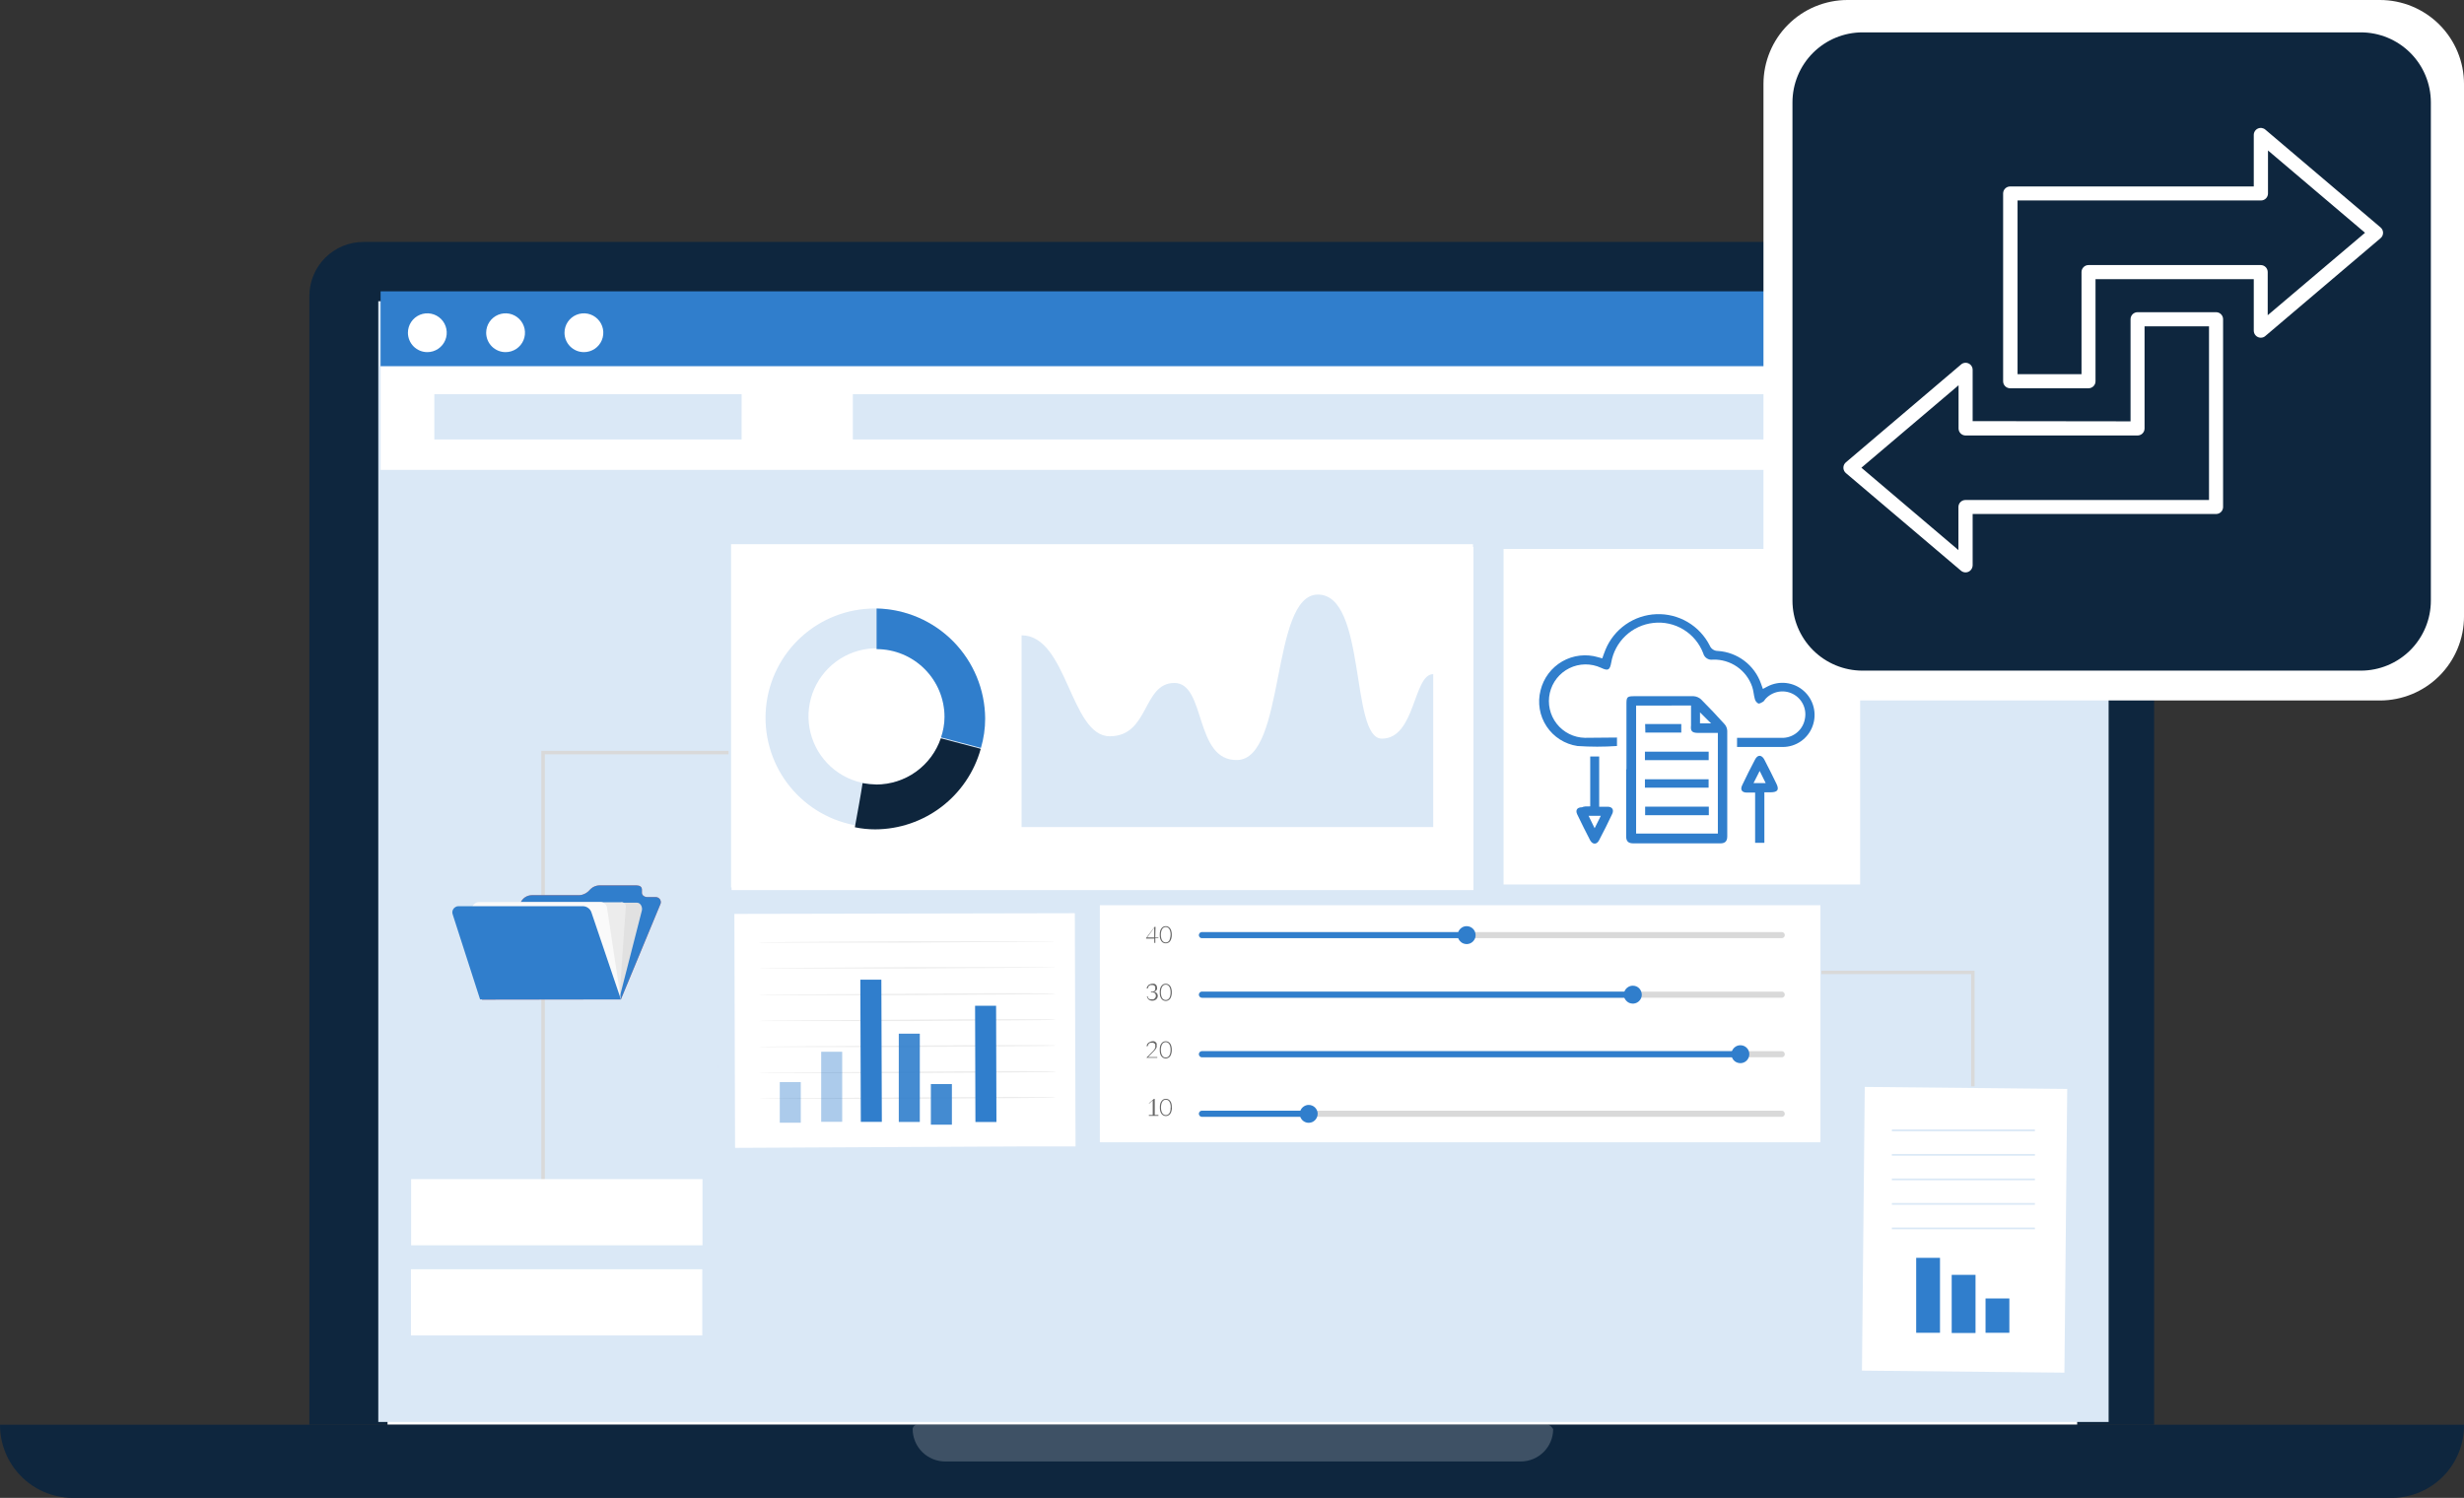 <svg width="352" height="214" viewBox="0 0 352 214" fill="none" xmlns="http://www.w3.org/2000/svg">
<rect x="0" y="0" width="352" height="214" fill="#333333" stroke="none"/>
<g clip-path="url(#clip0_356_6)">
<path d="M300.11 34.566H51.919C49.874 34.566 47.912 35.377 46.463 36.822C45.015 38.266 44.199 40.226 44.193 42.272V203.552H307.735V42.292C307.741 40.258 306.942 38.305 305.514 36.858C304.085 35.411 302.143 34.587 300.11 34.566V34.566Z" fill="#0E263E"/>
<path d="M296.738 43.723H55.363V203.552H296.738V43.723Z" fill="white"/>
<path d="M352 203.552H4.50145e-05C-0.008 206.301 1.071 208.942 3.002 210.899C4.933 212.857 7.559 213.971 10.308 214H341.792C344.531 213.966 347.143 212.846 349.057 210.888C350.971 208.929 352.029 206.291 352 203.552Z" fill="#0E263E"/>
<path opacity="0.2" d="M221.1 203.552H131.031C130.948 203.551 130.865 203.566 130.788 203.597C130.711 203.628 130.64 203.674 130.581 203.732C130.46 203.848 130.388 204.006 130.381 204.173C130.386 205.397 130.875 206.57 131.741 207.436C132.607 208.302 133.78 208.791 135.004 208.796H217.268C218.491 208.791 219.663 208.302 220.527 207.436C221.392 206.569 221.878 205.396 221.881 204.173V204.173C221.661 203.833 221.381 203.552 221.1 203.552Z" fill="white"/>
<path d="M301.231 43.032H54.041V203.152H301.231V43.032Z" fill="#DAE8F6"/>
<path d="M301.23 41.621H54.371V52.339H301.23V41.621Z" fill="#307ECC"/>
<path d="M83.415 50.308C83.963 50.308 84.499 50.145 84.955 49.84C85.411 49.536 85.766 49.103 85.976 48.596C86.186 48.09 86.24 47.532 86.134 46.995C86.027 46.457 85.763 45.963 85.375 45.575C84.987 45.188 84.493 44.924 83.956 44.817C83.418 44.71 82.86 44.765 82.354 44.974C81.847 45.184 81.414 45.54 81.11 45.995C80.805 46.451 80.643 46.987 80.643 47.535C80.643 48.271 80.935 48.976 81.454 49.496C81.974 50.016 82.68 50.308 83.415 50.308V50.308Z" fill="white"/>
<path d="M72.225 50.308C72.773 50.308 73.309 50.145 73.765 49.84C74.221 49.536 74.576 49.103 74.786 48.596C74.996 48.09 75.051 47.532 74.944 46.995C74.837 46.457 74.573 45.963 74.185 45.575C73.798 45.188 73.304 44.924 72.766 44.817C72.228 44.71 71.671 44.765 71.164 44.974C70.658 45.184 70.225 45.54 69.92 45.995C69.616 46.451 69.453 46.987 69.453 47.535C69.453 48.271 69.745 48.976 70.265 49.496C70.785 50.016 71.49 50.308 72.225 50.308Z" fill="white"/>
<path d="M61.047 50.308C61.596 50.308 62.132 50.145 62.588 49.84C63.044 49.536 63.399 49.103 63.609 48.596C63.818 48.09 63.873 47.532 63.766 46.995C63.659 46.457 63.395 45.963 63.008 45.575C62.62 45.188 62.126 44.924 61.588 44.817C61.051 44.71 60.493 44.765 59.987 44.974C59.48 45.184 59.047 45.54 58.743 45.995C58.438 46.451 58.275 46.987 58.275 47.535C58.275 48.271 58.568 48.976 59.087 49.496C59.607 50.016 60.312 50.308 61.047 50.308Z" fill="white"/>
<path d="M54.371 52.339H301.23V67.13H54.371V52.339Z" fill="white"/>
<path d="M295.597 62.787H121.834V56.312H295.597V62.787Z" fill="#DAE8F6"/>
<path d="M105.941 62.787H62.047V56.312H105.951L105.941 62.787Z" fill="#DAE8F6"/>
<path d="M104.079 118.979H62.047V126.555H104.079V118.979Z" fill="#DAE8F6"/>
<path d="M99.466 134.971H62.047V142.547H99.476L99.466 134.971Z" fill="#DAE8F6"/>
<path d="M102.608 150.953H62.047V158.529H102.618L102.608 150.953Z" fill="#DAE8F6"/>
<path d="M105.941 166.945H62.047V174.52H105.951L105.941 166.945Z" fill="#DAE8F6"/>
<path d="M104.08 107.521H77.58V169.357" stroke="#D9D9D9" stroke-width="0.5" stroke-miterlimit="10"/>
<path d="M153.547 130.468L104.91 130.568L105.01 163.993L145.341 163.792H153.648L153.547 130.468Z" fill="white"/>
<path d="M150.847 156.787C150.847 156.887 141.339 156.887 129.63 156.987H108.414C108.414 156.887 117.921 156.887 129.63 156.787C141.339 156.687 150.847 156.687 150.847 156.787Z" fill="#ECECEC"/>
<path d="M150.847 153.114C150.847 153.214 141.339 153.214 129.63 153.314H108.414C108.414 153.214 117.921 153.214 129.63 153.114C141.339 153.014 150.847 152.984 150.847 153.114Z" fill="#ECECEC"/>
<path d="M150.847 149.382C150.847 149.482 141.339 149.482 129.63 149.582H108.414C108.414 149.482 117.921 149.482 129.63 149.382C141.339 149.282 150.847 149.282 150.847 149.382Z" fill="#ECECEC"/>
<path d="M150.847 145.679C150.847 145.779 141.339 145.779 129.63 145.879H108.414C108.414 145.779 117.921 145.779 129.63 145.679C141.339 145.579 150.847 145.579 150.847 145.679Z" fill="#ECECEC"/>
<path d="M150.847 141.976C150.847 142.076 141.339 142.076 129.63 142.176H108.414C108.414 142.076 117.921 142.076 129.63 141.976C141.339 141.876 150.847 141.876 150.847 141.976Z" fill="#ECECEC"/>
<path d="M150.847 138.173C150.847 138.273 141.339 138.273 129.63 138.373H108.414C108.414 138.273 117.921 138.273 129.63 138.173H150.847Z" fill="#ECECEC"/>
<path d="M150.745 134.47C150.745 134.57 141.238 134.57 129.529 134.67H108.312C108.312 134.57 117.82 134.57 129.529 134.47H150.745Z" fill="#ECECEC"/>
<g opacity="0.4">
<path d="M114.397 154.596H111.395V160.4H114.397V154.596Z" fill="#307ECC"/>
</g>
<g opacity="0.9">
<path d="M135.985 154.876H132.982V160.68H135.985V154.876Z" fill="#307ECC"/>
</g>
<g opacity="0.4">
<path d="M120.313 150.262H117.311V160.27H120.313V150.262Z" fill="#307ECC"/>
</g>
<g opacity="0.9">
<path d="M131.401 147.68H128.398V160.29H131.401V147.68Z" fill="#307ECC"/>
</g>
<path d="M125.907 139.965H122.904L122.974 160.28H125.977L125.907 139.965Z" fill="#307ECC"/>
<path d="M142.299 143.688H139.297L139.347 160.3H142.349L142.299 143.688Z" fill="#307ECC"/>
<path d="M104.51 78.128V127.165H210.491V78.128H104.51Z" fill="white"/>
<path d="M111.914 112.084V113.585H111.714V112.184H111.314V112.084H111.914Z" fill="#1A2E35"/>
<path d="M112.316 112.754C112.316 112.254 112.616 111.954 112.916 111.954C113.216 111.954 113.516 112.254 113.516 112.754C113.516 113.255 113.216 113.555 112.916 113.555C112.616 113.555 112.316 113.255 112.316 112.754ZM113.416 112.754C113.416 112.354 113.216 112.154 112.916 112.154C112.616 112.154 112.416 112.354 112.416 112.754C112.416 113.155 112.616 113.355 112.916 113.355C113.216 113.355 113.416 113.155 113.416 112.754Z" fill="#1A2E35"/>
<path d="M112.616 103.848V103.948H111.516V103.848L112.116 103.247C112.316 103.047 112.316 102.947 112.316 102.847C112.316 102.747 112.216 102.547 111.916 102.547C111.843 102.532 111.769 102.532 111.696 102.547C111.627 102.585 111.566 102.636 111.516 102.697L111.416 102.597C111.551 102.468 111.73 102.396 111.916 102.397C112.035 102.385 112.154 102.421 112.247 102.495C112.34 102.57 112.401 102.678 112.416 102.797C112.419 102.899 112.391 103.001 112.336 103.087C112.283 103.176 112.207 103.249 112.116 103.297L111.616 103.798L112.616 103.848Z" fill="#1A2E35"/>
<path d="M112.816 103.147C112.816 102.647 113.116 102.346 113.416 102.346C113.716 102.346 114.016 102.647 114.016 103.147C114.016 103.647 113.716 103.948 113.416 103.948C113.116 103.948 112.816 103.647 112.816 103.147ZM113.816 103.147C113.816 102.747 113.616 102.547 113.316 102.547C113.016 102.547 112.816 102.747 112.816 103.147C112.816 103.547 113.016 103.747 113.316 103.747C113.616 103.747 113.816 103.547 113.816 103.147Z" fill="#1A2E35"/>
<path d="M112.514 93.84C112.514 94.14 112.314 94.341 111.914 94.341C111.702 94.32 111.497 94.251 111.314 94.14L111.414 94.04C111.549 94.169 111.728 94.241 111.914 94.24C112.214 94.24 112.314 94.14 112.314 93.94C112.314 93.74 112.214 93.64 111.914 93.64H111.814V93.54L112.214 93.04H111.414V92.939H112.414V93.07L112.014 93.67C112.414 93.44 112.514 93.64 112.514 93.84Z" fill="#1A2E35"/>
<path d="M112.816 93.54C112.816 93.04 113.116 92.739 113.416 92.739C113.716 92.739 114.016 93.04 114.016 93.54C114.016 94.04 113.716 94.341 113.416 94.341C113.116 94.341 112.816 94.07 112.816 93.54ZM113.816 93.54C113.816 93.14 113.616 92.939 113.316 92.939C113.016 92.939 112.816 93.14 112.816 93.54C112.816 93.94 113.016 94.14 113.316 94.14C113.616 94.14 113.816 93.94 113.816 93.54Z" fill="#1A2E35"/>
<path d="M118.82 117.858C118.82 117.358 119.12 117.058 119.42 117.058C119.72 117.058 120.02 117.358 120.02 117.858C120.02 118.359 119.72 118.659 119.42 118.659C119.12 118.659 118.82 118.359 118.82 117.858ZM119.82 117.858C119.82 117.458 119.62 117.258 119.32 117.258C119.02 117.258 118.82 117.458 118.82 117.858C118.82 118.259 119.02 118.459 119.32 118.459C119.62 118.459 119.82 118.259 119.82 117.858Z" fill="#1A2E35"/>
<path d="M130.229 117.088V118.589H130.029V117.288H129.629V117.188H130.229V117.088Z" fill="#1A2E35"/>
<path d="M142.339 118.459V118.559H141.239V118.459L141.839 117.858C142.039 117.658 142.039 117.558 142.039 117.458C142.039 117.358 141.939 117.158 141.639 117.158C141.563 117.159 141.488 117.176 141.419 117.208C141.35 117.246 141.289 117.297 141.239 117.358L141.139 117.258C141.274 117.13 141.453 117.059 141.639 117.057C141.758 117.046 141.876 117.082 141.97 117.156C142.063 117.231 142.124 117.339 142.139 117.458C142.142 117.56 142.114 117.662 142.059 117.748C142.006 117.837 141.93 117.91 141.839 117.958L141.339 118.459H142.339Z" fill="#1A2E35"/>
<path d="M153.747 118.158C153.747 118.458 153.547 118.659 153.147 118.659C152.934 118.638 152.729 118.569 152.547 118.458L152.647 118.358C152.784 118.483 152.962 118.554 153.147 118.559C153.447 118.559 153.547 118.458 153.547 118.258C153.547 118.058 153.447 117.958 153.147 117.958H153.047V117.858L153.447 117.358H152.647V117.258H153.647V117.358L153.247 117.958C153.547 117.758 153.747 117.958 153.747 118.158Z" fill="#1A2E35"/>
<path d="M165.456 118.259H165.126V118.659H164.926V118.259H164.025V118.158L164.826 117.158H165.026L164.226 118.158H164.926V117.758H165.126V118.158H165.426L165.456 118.259Z" fill="#1A2E35"/>
<path d="M176.665 118.158C176.665 118.459 176.465 118.659 176.065 118.659C175.852 118.638 175.647 118.57 175.465 118.459L175.565 118.359C175.699 118.488 175.879 118.559 176.065 118.559C176.365 118.559 176.465 118.459 176.465 118.259C176.465 118.058 176.365 117.958 175.965 117.958H175.665L175.765 117.158H176.565V117.258H175.865L175.765 117.758H175.965C176.465 117.758 176.665 117.958 176.665 118.158Z" fill="#1A2E35"/>
<path d="M188.143 118.158C188.158 118.224 188.158 118.293 188.143 118.358C188.09 118.479 187.994 118.575 187.873 118.629C187.807 118.638 187.74 118.638 187.673 118.629C187.273 118.629 187.073 118.328 187.073 117.828C187.054 117.729 187.054 117.627 187.073 117.528C187.102 117.433 187.149 117.344 187.213 117.268C187.285 117.197 187.365 117.136 187.453 117.088C187.545 117.048 187.644 117.027 187.743 117.028C187.884 117.011 188.027 117.046 188.143 117.128L188.043 117.228C188.005 117.188 187.957 117.16 187.903 117.148C187.851 117.133 187.796 117.133 187.743 117.148C187.443 117.148 187.243 117.348 187.243 117.748V117.848C187.292 117.757 187.364 117.681 187.453 117.628C187.54 117.573 187.641 117.545 187.743 117.548C187.973 117.758 188.143 117.858 188.143 118.158ZM188.043 118.158C188.043 117.958 187.943 117.858 187.643 117.858C187.343 117.858 187.243 117.958 187.243 118.158C187.243 118.358 187.343 118.459 187.643 118.459C187.943 118.459 188.073 118.358 188.073 118.158H188.043Z" fill="#1A2E35"/>
<path d="M199.583 117.088V117.188L198.983 118.589H198.783L199.383 117.188H198.583V117.488H198.383V117.088H199.583Z" fill="#1A2E35"/>
<path d="M119.622 112.754C119.621 112.853 119.594 112.95 119.542 113.034C119.482 113.113 119.403 113.174 119.312 113.214C119.217 113.244 119.116 113.244 119.022 113.214C118.927 113.191 118.841 113.142 118.772 113.074C118.703 113.005 118.655 112.918 118.632 112.824C118.602 112.73 118.602 112.628 118.632 112.534C118.671 112.443 118.733 112.364 118.812 112.304C118.896 112.252 118.993 112.224 119.092 112.224C119.158 112.209 119.226 112.209 119.292 112.224C119.385 112.26 119.465 112.325 119.519 112.41C119.573 112.494 119.599 112.594 119.592 112.694L119.622 112.754Z" fill="#307ECC"/>
<path d="M131.1 112.754C131.1 112.853 131.072 112.95 131.02 113.034C130.96 113.113 130.881 113.175 130.79 113.214C130.7 113.253 130.6 113.264 130.503 113.244C130.406 113.224 130.318 113.175 130.25 113.104C130.181 113.035 130.133 112.949 130.11 112.854C130.08 112.76 130.08 112.658 130.11 112.564C130.15 112.473 130.212 112.394 130.29 112.334C130.375 112.282 130.471 112.254 130.57 112.254C130.636 112.239 130.704 112.239 130.77 112.254C130.891 112.307 130.987 112.404 131.04 112.524C131.05 112.59 131.05 112.658 131.04 112.724L131.1 112.754Z" fill="#307ECC"/>
<path d="M142.639 112.754C142.639 112.853 142.611 112.95 142.559 113.034C142.499 113.113 142.42 113.174 142.329 113.214C142.235 113.244 142.134 113.244 142.039 113.214C141.945 113.191 141.858 113.142 141.79 113.074C141.721 113.005 141.672 112.918 141.649 112.824C141.619 112.73 141.619 112.628 141.649 112.534C141.689 112.443 141.751 112.364 141.829 112.304C141.914 112.253 142.011 112.226 142.109 112.224C142.175 112.209 142.244 112.209 142.309 112.224C142.43 112.277 142.526 112.373 142.579 112.494C142.594 112.56 142.594 112.628 142.579 112.694L142.639 112.754Z" fill="#307ECC"/>
<path d="M154.118 112.754C154.117 112.853 154.09 112.95 154.038 113.034C153.978 113.113 153.899 113.175 153.808 113.214C153.717 113.253 153.617 113.264 153.521 113.244C153.424 113.224 153.336 113.175 153.268 113.104C153.199 113.035 153.15 112.949 153.128 112.854C153.098 112.76 153.098 112.658 153.128 112.564C153.167 112.473 153.229 112.394 153.308 112.334C153.392 112.282 153.489 112.254 153.588 112.254C153.654 112.239 153.722 112.239 153.788 112.254C153.908 112.307 154.005 112.404 154.058 112.524C154.068 112.59 154.068 112.658 154.058 112.724L154.118 112.754Z" fill="#307ECC"/>
<path d="M165.657 112.754C165.656 112.853 165.629 112.95 165.577 113.034C165.517 113.113 165.438 113.174 165.347 113.214C165.253 113.244 165.151 113.244 165.057 113.214C164.962 113.191 164.876 113.142 164.807 113.074C164.738 113.005 164.69 112.918 164.667 112.824C164.637 112.73 164.637 112.628 164.667 112.534C164.706 112.443 164.768 112.364 164.847 112.304C164.932 112.253 165.028 112.226 165.127 112.224C165.193 112.209 165.261 112.209 165.327 112.224C165.447 112.277 165.544 112.373 165.597 112.494C165.612 112.56 165.612 112.628 165.597 112.694L165.657 112.754Z" fill="#307ECC"/>
<path d="M188.675 112.754C188.674 112.853 188.646 112.95 188.595 113.034C188.534 113.113 188.455 113.174 188.365 113.214C188.27 113.244 188.169 113.244 188.075 113.214C187.98 113.191 187.894 113.142 187.825 113.074C187.756 113.005 187.707 112.918 187.685 112.824C187.655 112.73 187.655 112.628 187.685 112.534C187.724 112.443 187.786 112.364 187.865 112.304C187.949 112.253 188.046 112.226 188.145 112.224C188.21 112.209 188.279 112.209 188.345 112.224C188.465 112.277 188.561 112.373 188.615 112.494C188.629 112.56 188.629 112.628 188.615 112.694L188.675 112.754Z" fill="#307ECC"/>
<path d="M177.135 112.754C177.135 112.853 177.107 112.95 177.055 113.034C176.995 113.113 176.916 113.175 176.825 113.214C176.735 113.253 176.635 113.264 176.538 113.244C176.441 113.224 176.353 113.175 176.285 113.104C176.216 113.035 176.168 112.949 176.145 112.854C176.116 112.76 176.116 112.658 176.145 112.564C176.185 112.473 176.247 112.394 176.325 112.334C176.41 112.282 176.507 112.254 176.605 112.254C176.671 112.239 176.74 112.239 176.805 112.254C176.926 112.307 177.022 112.404 177.075 112.524C177.085 112.59 177.085 112.658 177.075 112.724L177.135 112.754Z" fill="#307ECC"/>
<path d="M200.153 112.754C200.153 112.853 200.125 112.95 200.073 113.034C200.013 113.113 199.934 113.175 199.843 113.214C199.753 113.253 199.652 113.264 199.556 113.244C199.459 113.224 199.371 113.175 199.303 113.104C199.234 113.035 199.185 112.949 199.163 112.854C199.133 112.76 199.133 112.658 199.163 112.564C199.202 112.473 199.264 112.394 199.343 112.334C199.427 112.282 199.524 112.254 199.623 112.254C199.689 112.239 199.757 112.239 199.823 112.254C199.943 112.307 200.04 112.404 200.093 112.524C200.103 112.59 200.103 112.658 200.093 112.724L200.153 112.754Z" fill="#307ECC"/>
<path d="M124.926 112.854C124.94 112.91 124.94 112.969 124.926 113.024C124.891 113.074 124.842 113.112 124.786 113.134C124.731 113.154 124.671 113.154 124.616 113.134C124.559 113.123 124.507 113.096 124.466 113.055C124.425 113.014 124.397 112.961 124.386 112.904C124.366 112.846 124.366 112.783 124.386 112.724C124.411 112.673 124.449 112.628 124.496 112.594C124.552 112.58 124.61 112.58 124.666 112.594C124.745 112.597 124.82 112.629 124.875 112.685C124.931 112.741 124.963 112.816 124.966 112.894L124.926 112.854Z" fill="#E1E1E1"/>
<path d="M136.435 112.854C136.434 112.914 136.416 112.973 136.385 113.024C136.351 113.071 136.307 113.109 136.255 113.134C136.197 113.154 136.133 113.154 136.075 113.134C136.018 113.123 135.966 113.096 135.925 113.055C135.884 113.014 135.856 112.961 135.845 112.904C135.83 112.845 135.83 112.783 135.845 112.724C135.871 112.673 135.908 112.628 135.955 112.594C136.011 112.58 136.069 112.58 136.125 112.594C136.165 112.585 136.206 112.585 136.245 112.594L136.345 112.664C136.374 112.693 136.398 112.727 136.415 112.764C136.427 112.793 136.434 112.823 136.435 112.854Z" fill="#E1E1E1"/>
<path d="M147.943 112.854C147.942 112.914 147.924 112.973 147.893 113.024C147.859 113.071 147.815 113.109 147.763 113.134C147.705 113.154 147.641 113.154 147.583 113.134C147.526 113.123 147.474 113.096 147.433 113.055C147.392 113.014 147.364 112.961 147.353 112.904C147.338 112.845 147.338 112.783 147.353 112.724C147.378 112.673 147.416 112.628 147.463 112.594C147.519 112.58 147.577 112.58 147.633 112.594C147.672 112.585 147.713 112.585 147.753 112.594L147.853 112.664C147.882 112.693 147.905 112.727 147.923 112.764C147.933 112.804 147.933 112.845 147.923 112.884L147.943 112.854Z" fill="#E1E1E1"/>
<path d="M159.552 112.854C159.551 112.914 159.534 112.973 159.502 113.024C159.467 113.074 159.419 113.112 159.362 113.134C159.307 113.154 159.247 113.154 159.192 113.134C159.135 113.123 159.083 113.096 159.042 113.055C159.001 113.014 158.973 112.961 158.962 112.904C158.942 112.846 158.942 112.783 158.962 112.724C158.988 112.673 159.025 112.628 159.072 112.594C159.128 112.58 159.186 112.58 159.242 112.594C159.321 112.597 159.396 112.629 159.451 112.685C159.507 112.741 159.54 112.816 159.542 112.894L159.552 112.854Z" fill="#E1E1E1"/>
<path d="M171.06 112.854C171.059 112.914 171.041 112.973 171.01 113.024C170.975 113.074 170.926 113.112 170.87 113.134C170.815 113.154 170.755 113.154 170.7 113.134C170.643 113.123 170.591 113.096 170.55 113.055C170.509 113.014 170.481 112.961 170.47 112.904C170.45 112.846 170.45 112.783 170.47 112.724C170.495 112.673 170.533 112.628 170.58 112.594C170.636 112.58 170.694 112.58 170.75 112.594C170.789 112.585 170.831 112.585 170.87 112.594L170.97 112.664C170.999 112.693 171.022 112.727 171.04 112.764C171.049 112.794 171.056 112.824 171.06 112.854V112.854Z" fill="#E1E1E1"/>
<path d="M182.67 112.854C182.669 112.914 182.652 112.973 182.62 113.024C182.585 113.074 182.537 113.112 182.48 113.134C182.425 113.154 182.365 113.154 182.31 113.134C182.25 113.136 182.19 113.119 182.14 113.084C182.099 113.042 182.068 112.99 182.05 112.934C182.035 112.875 182.035 112.813 182.05 112.754C182.076 112.702 182.113 112.658 182.16 112.624C182.216 112.61 182.274 112.61 182.33 112.624C182.409 112.628 182.483 112.66 182.54 112.714C182.594 112.75 182.639 112.798 182.67 112.854V112.854Z" fill="#E1E1E1"/>
<path d="M194.148 112.854C194.147 112.914 194.129 112.973 194.098 113.024C194.064 113.071 194.02 113.109 193.968 113.134C193.91 113.154 193.846 113.154 193.788 113.134C193.731 113.123 193.679 113.096 193.638 113.055C193.597 113.014 193.569 112.961 193.558 112.904C193.543 112.845 193.543 112.783 193.558 112.724C193.583 112.673 193.621 112.628 193.668 112.594C193.724 112.58 193.782 112.58 193.838 112.594C193.917 112.597 193.992 112.629 194.047 112.685C194.103 112.741 194.135 112.816 194.138 112.894L194.148 112.854Z" fill="#E1E1E1"/>
<path d="M214.795 78.429V126.365H265.734V78.429H214.795Z" fill="white"/>
<path d="M259.929 129.567H157.551V163.192H259.929V129.567Z" fill="#FAFAFA"/>
<path d="M251.193 137.573C251.193 137.673 233.779 137.673 212.363 137.673C190.947 137.673 173.533 137.673 173.533 137.573C173.533 137.473 190.947 137.473 212.363 137.473C233.779 137.473 251.193 137.473 251.193 137.573Z" fill="#ECECEC"/>
<path d="M251.193 141.476C251.193 141.576 233.779 141.576 212.363 141.576C190.947 141.576 173.533 141.576 173.533 141.476C173.533 141.376 190.947 141.376 212.363 141.376C233.779 141.376 251.193 141.476 251.193 141.476Z" fill="#ECECEC"/>
<path d="M251.193 145.479C251.193 145.579 233.779 145.579 212.363 145.579C190.947 145.579 173.533 145.579 173.533 145.479C173.533 145.379 190.947 145.379 212.363 145.379C233.779 145.379 251.193 145.479 251.193 145.479Z" fill="#ECECEC"/>
<path d="M251.193 149.482C251.193 149.582 233.779 149.582 212.363 149.582C190.947 149.582 173.533 149.582 173.533 149.482C173.533 149.382 190.947 149.382 212.363 149.382C233.779 149.382 251.193 149.382 251.193 149.482Z" fill="#ECECEC"/>
<path d="M251.193 153.485C251.193 153.585 233.779 153.585 212.363 153.585C190.947 153.585 173.533 153.585 173.533 153.485C173.533 153.385 190.947 153.385 212.363 153.385C233.779 153.385 251.193 153.385 251.193 153.485Z" fill="#ECECEC"/>
<path d="M168.128 137.773C168.128 137.873 167.628 137.873 167.128 137.873C166.627 137.873 166.127 137.873 166.127 137.773C166.127 137.673 166.627 137.673 167.128 137.673C167.628 137.673 168.128 137.673 168.128 137.773Z" fill="#E1E1E1"/>
<path d="M168.128 141.476C168.128 141.576 167.628 141.576 167.128 141.576C166.627 141.576 166.127 141.576 166.127 141.476C166.127 141.376 166.627 141.376 167.128 141.376C167.464 141.374 167.799 141.407 168.128 141.476V141.476Z" fill="#E1E1E1"/>
<path d="M168.128 145.279C168.128 145.379 167.628 145.379 167.128 145.379C166.627 145.379 166.127 145.379 166.127 145.279C166.127 145.179 166.627 145.179 167.128 145.179C167.464 145.177 167.799 145.21 168.128 145.279V145.279Z" fill="#E1E1E1"/>
<path d="M168.128 149.111C168.128 149.211 167.628 149.211 167.128 149.211C166.627 149.211 166.127 149.211 166.127 149.111C166.127 149.011 166.627 149.011 167.128 149.011C167.628 149.011 168.128 148.981 168.128 149.111Z" fill="#E1E1E1"/>
<path d="M168.128 152.884C168.128 152.984 167.628 152.984 167.128 152.984C166.627 152.984 166.127 152.984 166.127 152.884C166.127 152.784 166.627 152.784 167.128 152.784C167.628 152.784 168.128 152.784 168.128 152.884Z" fill="#E1E1E1"/>
<path d="M177.666 157.688C176.973 157.816 176.266 157.85 175.564 157.788C174.863 157.844 174.156 157.811 173.463 157.688C174.156 157.559 174.863 157.526 175.564 157.588C176.765 157.588 177.666 157.688 177.666 157.688Z" fill="#E1E1E1"/>
<path d="M195.779 157.688C195.087 157.816 194.38 157.85 193.678 157.788C192.976 157.844 192.27 157.811 191.576 157.688C192.269 157.559 192.976 157.526 193.678 157.588C194.879 157.588 195.779 157.688 195.779 157.688Z" fill="#E1E1E1"/>
<path d="M213.895 157.688C213.202 157.816 212.495 157.85 211.793 157.788C211.091 157.844 210.385 157.811 209.691 157.688C210.384 157.559 211.091 157.526 211.793 157.588C212.994 157.588 213.895 157.688 213.895 157.688Z" fill="#E1E1E1"/>
<path d="M232.008 157.688C231.315 157.816 230.608 157.85 229.906 157.788C229.204 157.844 228.498 157.811 227.805 157.688C228.497 157.559 229.204 157.526 229.906 157.588C231.107 157.588 232.008 157.688 232.008 157.688Z" fill="#E1E1E1"/>
<path d="M250.121 157.688C249.428 157.816 248.721 157.85 248.02 157.788C247.318 157.844 246.611 157.811 245.918 157.688C246.611 157.559 247.318 157.526 248.02 157.588C249.19 157.588 250.121 157.688 250.121 157.688Z" fill="#E1E1E1"/>
<path d="M260.06 129.327H157.121V163.192H260.06V129.327Z" fill="white"/>
<path d="M88.699 142.777L94.303 129.267C94.37 129.151 94.404 129.02 94.403 128.886C94.406 128.75 94.368 128.615 94.295 128.5C94.222 128.384 94.117 128.293 93.993 128.236C93.871 128.178 93.737 128.154 93.603 128.166H92.502C92.001 128.166 91.701 127.866 91.701 127.565V127.095C91.701 126.695 91.401 126.495 90.9 126.495H85.596C85.149 126.511 84.722 126.688 84.395 126.995L83.995 127.395C83.659 127.686 83.238 127.861 82.794 127.896H75.989C75.632 127.896 75.283 128.004 74.988 128.206C74.705 128.402 74.486 128.677 74.358 128.996L68.853 142.807L88.699 142.777Z" fill="#FF735D"/>
<path d="M88.699 142.777L94.303 129.267C94.37 129.151 94.404 129.02 94.403 128.886C94.406 128.75 94.368 128.615 94.295 128.5C94.222 128.384 94.117 128.293 93.993 128.236C93.871 128.178 93.737 128.154 93.603 128.166H92.502C92.001 128.166 91.701 127.866 91.701 127.565V127.095C91.701 126.695 91.401 126.495 90.9 126.495H85.596C85.149 126.511 84.722 126.688 84.395 126.995L83.995 127.395C83.659 127.686 83.238 127.861 82.794 127.896H75.989C75.632 127.896 75.283 128.004 74.988 128.206C74.705 128.402 74.486 128.677 74.358 128.996L68.853 142.807L88.699 142.777Z" fill="#307ECC"/>
<path d="M89.6 138.273L91.701 130.067C91.801 129.567 91.501 128.966 91.001 128.966H74.488C74.32 128.971 74.159 129.033 74.031 129.142C73.903 129.251 73.817 129.401 73.788 129.567L70.685 141.876C70.585 142.376 70.785 142.777 71.286 142.777H87.898C88.068 142.773 88.231 142.709 88.359 142.597C88.481 142.485 88.565 142.338 88.599 142.176L89.6 138.273Z" fill="#E1E1E1"/>
<path d="M88.497 142.476L89.398 129.667C89.418 129.561 89.418 129.452 89.398 129.347C89.362 129.245 89.304 129.153 89.228 129.076C89.152 129 89.059 128.942 88.958 128.906C88.853 128.881 88.743 128.881 88.638 128.906H71.484V142.617H88.497V142.476Z" fill="#ECECEC"/>
<path d="M88.698 142.777L86.696 129.567C86.635 129.373 86.517 129.202 86.356 129.077C86.195 128.951 86 128.878 85.796 128.866H68.382C68.231 128.874 68.083 128.919 67.952 128.997C67.815 129.066 67.697 129.169 67.612 129.297C67.524 129.422 67.466 129.566 67.442 129.717C67.407 129.865 67.407 130.019 67.442 130.167L71.144 142.276L88.698 142.777Z" fill="#FAFAFA"/>
<path d="M88.698 142.777L84.495 130.367C84.415 130.11 84.254 129.885 84.035 129.727C83.82 129.566 83.562 129.475 83.294 129.467H65.48C65.34 129.468 65.202 129.506 65.08 129.577C64.955 129.643 64.848 129.739 64.77 129.857C64.691 129.974 64.64 130.108 64.62 130.247C64.609 130.39 64.63 130.534 64.68 130.668L68.583 142.777H88.698Z" fill="#307ECC"/>
<path d="M266.394 155.286L265.994 195.816L294.916 196.107L295.317 155.576L266.394 155.286Z" fill="white"/>
<path d="M277.143 179.704H273.74V190.412H277.143V179.704Z" fill="#307ECC"/>
<path d="M282.217 182.136H278.814V190.442H282.217V182.136Z" fill="#307ECC"/>
<path d="M287.051 185.509H283.648V190.412H287.051V185.509Z" fill="#307ECC"/>
<path d="M339.991 0H263.933C260.748 0 257.693 1.265 255.441 3.517C253.189 5.769 251.924 8.824 251.924 12.009V88.066C251.924 91.251 253.189 94.305 255.441 96.558C257.693 98.81 260.748 100.075 263.933 100.075H339.991C343.176 100.075 346.231 98.81 348.483 96.558C350.735 94.305 352.001 91.251 352.001 88.066V12.009C352.001 8.824 350.735 5.769 348.483 3.517C346.231 1.265 343.176 0 339.991 0V0Z" fill="white"/>
<path d="M337.259 4.624H266.074C263.42 4.624 260.874 5.678 258.998 7.555C257.121 9.431 256.066 11.977 256.066 14.631V85.804C256.066 88.458 257.121 91.004 258.998 92.881C260.874 94.757 263.42 95.812 266.074 95.812H337.259C339.913 95.812 342.458 94.757 344.335 92.881C346.212 91.004 347.266 88.458 347.266 85.804V14.631C347.266 11.977 346.212 9.431 344.335 7.555C342.458 5.678 339.913 4.624 337.259 4.624V4.624Z" fill="#0E263E"/>
<path d="M100.356 168.456H58.734V177.913H100.356V168.456Z" fill="white"/>
<path d="M100.327 181.335H58.705V190.793H100.327V181.335Z" fill="white"/>
<path d="M260.199 138.924H281.836V155.206" stroke="#D9D9D9" stroke-width="0.49" stroke-miterlimit="10"/>
<path d="M270.268 161.491H290.703" stroke="#DAE8F6" stroke-width="0.25" stroke-miterlimit="10"/>
<path d="M270.268 175.501H290.703" stroke="#DAE8F6" stroke-width="0.25" stroke-miterlimit="10"/>
<path d="M270.268 171.999H290.703" stroke="#DAE8F6" stroke-width="0.25" stroke-miterlimit="10"/>
<path d="M270.268 168.496H290.703" stroke="#DAE8F6" stroke-width="0.25" stroke-miterlimit="10"/>
<path d="M270.268 164.993H290.703" stroke="#DAE8F6" stroke-width="0.25" stroke-miterlimit="10"/>
<path d="M119.492 110.082L130.651 100.415L142.61 95.922L153.768 99.665L164.917 89.977L176.136 104.898L188.015 96.652L199.253 104.928" stroke="#307ECC" stroke-width="0.74"/>
<path d="M119.482 111.594C119.776 111.594 120.063 111.507 120.308 111.344C120.553 111.181 120.744 110.949 120.857 110.678C120.971 110.406 121.001 110.108 120.945 109.819C120.889 109.53 120.749 109.264 120.543 109.055C120.336 108.846 120.072 108.702 119.784 108.642C119.497 108.583 119.197 108.609 118.925 108.719C118.652 108.829 118.418 109.017 118.251 109.26C118.085 109.502 117.994 109.788 117.99 110.082C117.988 110.28 118.024 110.476 118.098 110.659C118.172 110.842 118.281 111.009 118.42 111.15C118.559 111.29 118.724 111.402 118.906 111.478C119.088 111.554 119.284 111.594 119.482 111.594V111.594Z" fill="white"/>
<path d="M119.482 111.223C119.704 111.223 119.921 111.157 120.105 111.034C120.289 110.911 120.433 110.736 120.518 110.531C120.603 110.326 120.625 110.101 120.582 109.884C120.538 109.666 120.432 109.466 120.275 109.31C120.118 109.153 119.918 109.046 119.701 109.003C119.483 108.96 119.258 108.982 119.053 109.067C118.848 109.152 118.673 109.295 118.55 109.48C118.427 109.664 118.361 109.881 118.361 110.102C118.361 110.4 118.479 110.685 118.69 110.895C118.9 111.105 119.185 111.223 119.482 111.223Z" stroke="#307ECC" stroke-width="0.74"/>
<path d="M130.661 101.906C130.956 101.906 131.244 101.819 131.489 101.655C131.735 101.491 131.926 101.258 132.039 100.986C132.152 100.713 132.181 100.414 132.124 100.124C132.066 99.835 131.924 99.569 131.715 99.361C131.507 99.152 131.241 99.01 130.952 98.953C130.663 98.895 130.363 98.925 130.09 99.038C129.818 99.15 129.585 99.342 129.421 99.587C129.257 99.832 129.17 100.12 129.17 100.415C129.17 100.811 129.327 101.19 129.607 101.47C129.886 101.749 130.266 101.906 130.661 101.906Z" fill="white"/>
<path d="M130.66 101.536C130.882 101.536 131.098 101.47 131.283 101.347C131.467 101.224 131.611 101.049 131.695 100.844C131.78 100.639 131.802 100.414 131.759 100.196C131.716 99.979 131.609 99.779 131.452 99.623C131.296 99.466 131.096 99.359 130.879 99.316C130.661 99.272 130.436 99.295 130.231 99.379C130.026 99.464 129.851 99.608 129.728 99.792C129.605 99.977 129.539 100.193 129.539 100.415C129.539 100.562 129.568 100.708 129.624 100.844C129.681 100.98 129.763 101.103 129.867 101.208C129.971 101.312 130.095 101.394 130.231 101.451C130.367 101.507 130.513 101.536 130.66 101.536V101.536Z" stroke="#307ECC" stroke-width="0.74"/>
<path d="M142.579 97.433C142.874 97.437 143.165 97.353 143.412 97.191C143.66 97.03 143.854 96.798 143.97 96.526C144.086 96.254 144.119 95.954 144.063 95.663C144.008 95.373 143.868 95.105 143.66 94.895C143.452 94.684 143.187 94.54 142.897 94.481C142.607 94.422 142.306 94.45 142.033 94.562C141.759 94.674 141.525 94.866 141.36 95.111C141.195 95.357 141.107 95.646 141.107 95.942C141.107 96.334 141.262 96.71 141.537 96.989C141.812 97.268 142.187 97.427 142.579 97.433V97.433Z" fill="white"/>
<path d="M142.58 97.073C142.802 97.073 143.018 97.007 143.203 96.884C143.387 96.76 143.531 96.585 143.615 96.381C143.7 96.176 143.722 95.95 143.679 95.733C143.636 95.516 143.529 95.316 143.372 95.159C143.216 95.002 143.016 94.896 142.799 94.852C142.581 94.809 142.356 94.831 142.151 94.916C141.946 95.001 141.771 95.145 141.648 95.329C141.525 95.513 141.459 95.73 141.459 95.952C141.459 96.249 141.577 96.534 141.787 96.744C141.997 96.954 142.283 97.073 142.58 97.073Z" stroke="#307ECC" stroke-width="0.74"/>
<path d="M153.759 101.156C154.054 101.156 154.342 101.068 154.587 100.904C154.832 100.74 155.024 100.508 155.136 100.235C155.249 99.963 155.279 99.663 155.221 99.374C155.164 99.084 155.022 98.819 154.813 98.61C154.605 98.401 154.339 98.26 154.05 98.202C153.76 98.144 153.461 98.174 153.188 98.287C152.916 98.4 152.683 98.591 152.519 98.836C152.355 99.081 152.268 99.37 152.268 99.665C152.268 100.06 152.425 100.439 152.704 100.719C152.984 100.998 153.363 101.156 153.759 101.156Z" fill="white"/>
<path d="M153.758 100.785C153.979 100.785 154.196 100.72 154.38 100.596C154.565 100.473 154.708 100.298 154.793 100.093C154.878 99.889 154.9 99.663 154.857 99.446C154.814 99.228 154.707 99.029 154.55 98.872C154.393 98.715 154.194 98.609 153.976 98.565C153.759 98.522 153.533 98.544 153.329 98.629C153.124 98.714 152.949 98.858 152.826 99.042C152.702 99.226 152.637 99.443 152.637 99.665C152.637 99.962 152.755 100.247 152.965 100.457C153.175 100.667 153.46 100.785 153.758 100.785V100.785Z" stroke="#307ECC" stroke-width="0.74"/>
<path d="M164.936 91.468C165.231 91.468 165.52 91.381 165.765 91.217C166.01 91.053 166.201 90.82 166.314 90.548C166.427 90.275 166.456 89.975 166.399 89.686C166.341 89.397 166.199 89.131 165.991 88.923C165.782 88.714 165.517 88.572 165.227 88.515C164.938 88.457 164.638 88.487 164.366 88.6C164.093 88.712 163.86 88.904 163.697 89.149C163.533 89.394 163.445 89.682 163.445 89.977C163.445 90.373 163.602 90.752 163.882 91.032C164.162 91.311 164.541 91.468 164.936 91.468V91.468Z" fill="white"/>
<path d="M164.937 91.068C165.159 91.068 165.376 91.002 165.56 90.879C165.744 90.756 165.888 90.581 165.973 90.376C166.058 90.171 166.08 89.946 166.037 89.729C165.993 89.511 165.887 89.311 165.73 89.155C165.573 88.998 165.373 88.891 165.156 88.848C164.939 88.805 164.713 88.827 164.508 88.912C164.304 88.997 164.128 89.14 164.005 89.325C163.882 89.509 163.816 89.726 163.816 89.947C163.816 90.094 163.845 90.24 163.902 90.376C163.958 90.512 164.041 90.636 164.145 90.74C164.249 90.844 164.372 90.926 164.508 90.983C164.644 91.039 164.79 91.068 164.937 91.068V91.068Z" stroke="#307ECC" stroke-width="0.74"/>
<path d="M176.135 105.999C176.356 105.999 176.573 105.934 176.757 105.81C176.942 105.687 177.085 105.512 177.17 105.307C177.255 105.103 177.277 104.877 177.234 104.66C177.191 104.442 177.084 104.243 176.927 104.086C176.77 103.929 176.571 103.822 176.353 103.779C176.136 103.736 175.91 103.758 175.706 103.843C175.501 103.928 175.326 104.071 175.203 104.256C175.079 104.44 175.014 104.657 175.014 104.878C175.014 105.176 175.132 105.461 175.342 105.671C175.552 105.881 175.837 105.999 176.135 105.999Z" stroke="#307ECC" stroke-width="0.74"/>
<path d="M188.034 98.173C188.329 98.173 188.617 98.086 188.863 97.922C189.108 97.758 189.299 97.525 189.412 97.253C189.525 96.98 189.554 96.681 189.497 96.391C189.439 96.102 189.297 95.836 189.089 95.628C188.88 95.419 188.614 95.277 188.325 95.22C188.036 95.162 187.736 95.192 187.463 95.305C187.191 95.418 186.958 95.609 186.794 95.854C186.63 96.099 186.543 96.387 186.543 96.682C186.543 97.078 186.7 97.457 186.98 97.737C187.259 98.016 187.639 98.173 188.034 98.173Z" fill="white"/>
<path d="M188.035 97.803C188.257 97.803 188.473 97.737 188.658 97.614C188.842 97.491 188.986 97.316 189.07 97.111C189.155 96.906 189.177 96.681 189.134 96.464C189.091 96.246 188.984 96.047 188.827 95.89C188.671 95.733 188.471 95.626 188.254 95.583C188.036 95.54 187.811 95.562 187.606 95.647C187.401 95.732 187.226 95.875 187.103 96.06C186.98 96.244 186.914 96.461 186.914 96.682C186.914 96.98 187.032 97.265 187.242 97.475C187.453 97.685 187.738 97.803 188.035 97.803V97.803Z" stroke="#307ECC" stroke-width="0.74"/>
<path d="M199.212 106.369C199.507 106.369 199.795 106.282 200.04 106.118C200.285 105.954 200.477 105.721 200.589 105.449C200.702 105.176 200.732 104.877 200.674 104.587C200.617 104.298 200.475 104.032 200.266 103.824C200.058 103.615 199.792 103.473 199.503 103.416C199.213 103.358 198.914 103.388 198.641 103.501C198.369 103.614 198.136 103.805 197.972 104.05C197.808 104.295 197.721 104.583 197.721 104.878C197.721 105.274 197.878 105.653 198.157 105.933C198.437 106.212 198.816 106.369 199.212 106.369Z" fill="white"/>
<path d="M199.213 105.999C199.434 105.999 199.651 105.934 199.835 105.81C200.02 105.687 200.163 105.512 200.248 105.307C200.333 105.103 200.355 104.877 200.312 104.66C200.269 104.442 200.162 104.243 200.005 104.086C199.848 103.929 199.649 103.822 199.431 103.779C199.214 103.736 198.989 103.758 198.784 103.843C198.579 103.928 198.404 104.071 198.281 104.256C198.158 104.44 198.092 104.657 198.092 104.878C198.092 105.176 198.21 105.461 198.42 105.671C198.63 105.881 198.915 105.999 199.213 105.999Z" stroke="#307ECC" stroke-width="0.74"/>
<path d="M171.711 159.119H254.534" stroke="#D9D9D9" stroke-width="0.87" stroke-linecap="round" stroke-linejoin="round"/>
<path d="M171.711 159.119H186.953" stroke="#307ECC" stroke-width="0.87" stroke-linecap="round" stroke-linejoin="round"/>
<path d="M164.125 159.289H164.675V157.218L164.145 157.688V157.618L164.836 156.997H164.966V159.289H165.486V159.419H164.125V159.289ZM167.418 158.218C167.423 158.401 167.399 158.583 167.347 158.759C167.314 158.9 167.253 159.032 167.167 159.149C167.093 159.244 166.997 159.32 166.887 159.369C166.785 159.421 166.672 159.449 166.557 159.449C166.439 159.448 166.323 159.42 166.217 159.369C166.111 159.316 166.019 159.241 165.946 159.149C165.861 159.031 165.797 158.899 165.756 158.759C165.713 158.582 165.693 158.4 165.696 158.218C165.693 158.033 165.713 157.848 165.756 157.668C165.795 157.53 165.86 157.401 165.946 157.288C166.019 157.192 166.111 157.114 166.217 157.057C166.324 157.009 166.44 156.985 166.557 156.987C166.671 156.984 166.784 157.008 166.887 157.057C166.997 157.111 167.094 157.19 167.167 157.288C167.254 157.4 167.315 157.53 167.347 157.668C167.393 157.848 167.409 158.033 167.398 158.218H167.418ZM167.247 158.218C167.252 158.049 167.231 157.881 167.187 157.718C167.164 157.594 167.113 157.478 167.037 157.378C166.984 157.291 166.908 157.222 166.817 157.177C166.736 157.138 166.647 157.117 166.557 157.117C166.463 157.117 166.371 157.138 166.287 157.177C166.197 157.224 166.122 157.293 166.066 157.378C165.999 157.483 165.948 157.597 165.916 157.718C165.872 157.881 165.852 158.049 165.856 158.218C165.853 158.387 165.874 158.555 165.916 158.719C165.95 158.838 166.001 158.953 166.066 159.059C166.125 159.138 166.2 159.203 166.287 159.249C166.371 159.289 166.463 159.309 166.557 159.309C166.647 159.31 166.736 159.289 166.817 159.249C166.906 159.206 166.982 159.14 167.037 159.059C167.111 158.957 167.162 158.841 167.187 158.719C167.223 158.554 167.237 158.386 167.227 158.218H167.247Z" fill="#666666"/>
<path d="M188.234 159.119C188.236 159.371 188.163 159.618 188.024 159.829C187.887 160.043 187.688 160.211 187.454 160.31C187.219 160.406 186.962 160.434 186.713 160.39C186.466 160.341 186.239 160.22 186.06 160.042C185.882 159.863 185.761 159.636 185.712 159.389C185.66 159.142 185.684 158.884 185.781 158.65C185.877 158.417 186.042 158.217 186.253 158.078C186.461 157.933 186.709 157.856 186.963 157.858C187.301 157.858 187.626 157.992 187.865 158.23C188.105 158.468 188.242 158.791 188.244 159.129L188.234 159.119Z" fill="#307ECC"/>
<path d="M171.711 150.613H254.534" stroke="#D9D9D9" stroke-width="0.87" stroke-linecap="round" stroke-linejoin="round"/>
<path d="M171.711 150.613H248.62" stroke="#307ECC" stroke-width="0.87" stroke-linecap="round" stroke-linejoin="round"/>
<path d="M164.596 148.761C164.685 148.746 164.777 148.746 164.866 148.761C164.948 148.783 165.024 148.824 165.086 148.881C165.15 148.937 165.201 149.005 165.237 149.081C165.257 149.174 165.257 149.269 165.237 149.362C165.253 149.448 165.253 149.536 165.237 149.622C165.208 149.699 165.171 149.773 165.126 149.842C165.076 149.917 165.019 149.987 164.956 150.052L164.766 150.262L164.006 151.023H164.116H165.327V151.123H163.775V151.113L164.596 150.282L164.786 150.082C164.843 150.02 164.893 149.953 164.936 149.882C164.979 149.821 165.013 149.753 165.036 149.682C165.051 149.609 165.051 149.534 165.036 149.462C165.049 149.386 165.049 149.308 165.036 149.232C165.011 149.169 164.969 149.114 164.916 149.071C164.865 149.032 164.808 149.001 164.746 148.981C164.677 148.966 164.605 148.966 164.536 148.981C164.466 148.972 164.396 148.972 164.326 148.981C164.264 149.005 164.206 149.039 164.156 149.081C164.108 149.125 164.067 149.176 164.036 149.232C164.004 149.287 163.983 149.348 163.976 149.412C163.976 149.412 163.976 149.472 163.905 149.472H163.805C163.814 149.374 163.841 149.279 163.885 149.192C163.925 149.115 163.979 149.047 164.046 148.991C164.113 148.933 164.191 148.888 164.276 148.861C164.374 148.806 164.483 148.772 164.596 148.761ZM167.398 149.992C167.404 150.175 167.38 150.357 167.328 150.533C167.297 150.674 167.236 150.807 167.148 150.923C167.074 151.018 166.978 151.094 166.868 151.143C166.766 151.195 166.652 151.223 166.538 151.223C166.42 151.221 166.304 151.194 166.197 151.143C166.092 151.09 166 151.015 165.927 150.923C165.84 150.806 165.776 150.673 165.737 150.533C165.694 150.356 165.674 150.174 165.677 149.992C165.674 149.807 165.694 149.622 165.737 149.442C165.776 149.304 165.84 149.175 165.927 149.061C165.999 148.966 166.092 148.888 166.197 148.831C166.304 148.783 166.42 148.759 166.538 148.761C166.652 148.758 166.765 148.782 166.868 148.831C166.978 148.885 167.074 148.964 167.148 149.061C167.234 149.174 167.296 149.304 167.328 149.442C167.38 149.62 167.404 149.806 167.398 149.992ZM167.228 149.992C167.232 149.823 167.212 149.655 167.168 149.492C167.145 149.368 167.093 149.252 167.018 149.152C166.965 149.065 166.889 148.996 166.798 148.951C166.717 148.911 166.628 148.891 166.538 148.891C166.444 148.891 166.352 148.912 166.267 148.951C166.178 148.998 166.102 149.067 166.047 149.152C165.98 149.256 165.929 149.371 165.897 149.492C165.853 149.655 165.833 149.823 165.837 149.992C165.834 150.161 165.854 150.329 165.897 150.493C165.931 150.612 165.982 150.727 166.047 150.833C166.105 150.912 166.181 150.977 166.267 151.023C166.352 151.063 166.444 151.083 166.538 151.083C166.628 151.083 166.717 151.063 166.798 151.023C166.886 150.98 166.962 150.914 167.018 150.833C167.092 150.731 167.143 150.615 167.168 150.493C167.211 150.329 167.231 150.161 167.228 149.992V149.992Z" fill="#666666"/>
<path d="M249.903 150.613C249.9 150.866 249.824 151.113 249.682 151.323C249.543 151.534 249.344 151.699 249.11 151.795C248.876 151.892 248.619 151.915 248.371 151.864C248.123 151.817 247.894 151.697 247.716 151.518C247.537 151.34 247.417 151.111 247.371 150.863C247.318 150.615 247.343 150.356 247.441 150.122C247.539 149.891 247.703 149.693 247.911 149.552C248.119 149.406 248.368 149.329 248.622 149.332C248.791 149.329 248.958 149.36 249.115 149.424C249.272 149.487 249.414 149.581 249.533 149.701C249.653 149.82 249.747 149.963 249.811 150.119C249.874 150.276 249.905 150.444 249.903 150.613V150.613Z" fill="#307ECC"/>
<path d="M171.711 142.106H254.534" stroke="#D9D9D9" stroke-width="0.87" stroke-linecap="round" stroke-linejoin="round"/>
<path d="M171.711 142.106H233.258" stroke="#307ECC" stroke-width="0.87" stroke-linecap="round" stroke-linejoin="round"/>
<path d="M164.617 140.545C164.703 140.53 164.791 140.53 164.877 140.545C164.957 140.567 165.032 140.605 165.097 140.655C165.16 140.705 165.209 140.771 165.237 140.845C165.277 140.926 165.298 141.015 165.298 141.105C165.308 141.178 165.308 141.253 165.298 141.326C165.274 141.384 165.24 141.439 165.197 141.486C165.157 141.536 165.106 141.577 165.047 141.606L164.857 141.686C165.01 141.704 165.151 141.775 165.258 141.886C165.352 141.993 165.403 142.133 165.398 142.276C165.399 142.37 165.378 142.462 165.338 142.547C165.298 142.629 165.244 142.704 165.177 142.767C165.102 142.829 165.018 142.879 164.927 142.917C164.831 142.95 164.729 142.967 164.627 142.967C164.507 142.971 164.388 142.95 164.277 142.907C164.193 142.878 164.118 142.83 164.057 142.767C163.998 142.709 163.95 142.641 163.916 142.567C163.886 142.495 163.859 142.421 163.836 142.346H163.896H163.977C163.97 142.373 163.97 142.4 163.977 142.426C163.973 142.456 163.973 142.487 163.977 142.517L164.057 142.617C164.085 142.649 164.119 142.676 164.157 142.697L164.307 142.767H164.507C164.596 142.783 164.688 142.783 164.777 142.767C164.847 142.734 164.912 142.69 164.967 142.637C165.018 142.585 165.059 142.524 165.087 142.456C165.114 142.395 165.127 142.328 165.127 142.261C165.127 142.194 165.114 142.128 165.087 142.066C165.066 142.001 165.028 141.942 164.977 141.896C164.909 141.849 164.835 141.812 164.757 141.786C164.647 141.774 164.537 141.774 164.427 141.786V141.676H164.707C164.778 141.647 164.845 141.61 164.907 141.566C164.958 141.521 164.999 141.467 165.027 141.406C165.038 141.339 165.038 141.272 165.027 141.206C165.044 141.133 165.044 141.058 165.027 140.985C165.006 140.923 164.968 140.868 164.917 140.825C164.868 140.784 164.81 140.753 164.747 140.735H164.557C164.487 140.724 164.416 140.724 164.347 140.735C164.284 140.753 164.226 140.784 164.177 140.825C164.126 140.866 164.085 140.917 164.057 140.975C164.02 141.034 163.993 141.098 163.977 141.166C163.977 141.166 163.977 141.226 163.916 141.226H163.816C163.825 141.128 163.852 141.033 163.896 140.945C163.939 140.871 163.993 140.803 164.057 140.745C164.124 140.687 164.202 140.642 164.287 140.615C164.39 140.568 164.503 140.544 164.617 140.545V140.545ZM167.399 141.776C167.404 141.959 167.381 142.141 167.329 142.316C167.298 142.458 167.237 142.591 167.149 142.707C167.075 142.802 166.979 142.877 166.869 142.927C166.766 142.979 166.653 143.007 166.538 143.007C166.421 143.005 166.304 142.978 166.198 142.927C166.093 142.874 166.001 142.799 165.928 142.707C165.841 142.589 165.777 142.457 165.738 142.316C165.695 142.14 165.675 141.958 165.678 141.776C165.675 141.591 165.695 141.406 165.738 141.226C165.777 141.088 165.841 140.959 165.928 140.845C166 140.75 166.093 140.671 166.198 140.615C166.305 140.567 166.421 140.543 166.538 140.545C166.653 140.542 166.766 140.566 166.869 140.615C166.979 140.668 167.075 140.747 167.149 140.845C167.235 140.958 167.297 141.087 167.329 141.226C167.381 141.404 167.405 141.59 167.399 141.776ZM167.229 141.776C167.233 141.607 167.213 141.439 167.169 141.276C167.146 141.152 167.094 141.036 167.019 140.935C166.966 140.849 166.89 140.78 166.799 140.735C166.718 140.695 166.629 140.675 166.538 140.675C166.445 140.675 166.353 140.695 166.268 140.735C166.179 140.782 166.103 140.851 166.048 140.935C165.981 141.04 165.93 141.155 165.898 141.276C165.854 141.439 165.834 141.607 165.838 141.776C165.835 141.945 165.855 142.113 165.898 142.276C165.932 142.396 165.983 142.511 166.048 142.617C166.106 142.696 166.182 142.761 166.268 142.807C166.353 142.847 166.445 142.867 166.538 142.867C166.629 142.867 166.718 142.847 166.799 142.807C166.887 142.763 166.963 142.698 167.019 142.617C167.093 142.515 167.144 142.399 167.169 142.276C167.212 142.113 167.232 141.945 167.229 141.776V141.776Z" fill="#666666"/>
<path d="M234.541 142.106C234.543 142.36 234.466 142.609 234.321 142.817C234.181 143.028 233.982 143.192 233.748 143.289C233.514 143.385 233.257 143.409 233.01 143.357C232.76 143.314 232.532 143.191 232.359 143.007C232.175 142.832 232.05 142.605 231.999 142.356C231.952 142.108 231.979 141.851 232.077 141.618C232.175 141.385 232.339 141.186 232.549 141.045C232.757 140.9 233.006 140.823 233.26 140.825C233.427 140.825 233.594 140.856 233.75 140.915C233.907 140.981 234.049 141.076 234.17 141.196C234.403 141.442 234.535 141.767 234.541 142.106V142.106Z" fill="#307ECC"/>
<path d="M171.711 133.6H254.534" stroke="#D9D9D9" stroke-width="0.87" stroke-linecap="round" stroke-linejoin="round"/>
<path d="M171.711 133.6H209.74" stroke="#307ECC" stroke-width="0.87" stroke-linecap="round" stroke-linejoin="round"/>
<path d="M165.038 133.93H165.478V134.02H165.048V134.711H164.897V134.1H163.727V134.02L164.937 132.419H165.078L165.038 133.93ZM164.887 132.669C164.883 132.649 164.883 132.629 164.887 132.609V132.539L163.887 133.93H164.887V132.669ZM167.399 133.55C167.405 133.732 167.381 133.915 167.329 134.09C167.296 134.231 167.235 134.364 167.149 134.48C167.075 134.576 166.979 134.651 166.869 134.701C166.766 134.75 166.653 134.774 166.539 134.771C166.421 134.775 166.304 134.751 166.198 134.7C166.092 134.65 165.999 134.574 165.928 134.48C165.843 134.362 165.779 134.23 165.738 134.09C165.695 133.913 165.675 133.732 165.678 133.55C165.675 133.365 165.695 133.18 165.738 132.999C165.777 132.862 165.841 132.733 165.928 132.619C166.001 132.524 166.093 132.445 166.198 132.389C166.305 132.341 166.422 132.317 166.539 132.319C166.653 132.316 166.766 132.34 166.869 132.389C166.979 132.442 167.075 132.521 167.149 132.619C167.236 132.732 167.297 132.861 167.329 132.999C167.381 133.178 167.405 133.364 167.399 133.55V133.55ZM167.229 133.55C167.233 133.381 167.213 133.213 167.169 133.049C167.146 132.926 167.094 132.81 167.019 132.709C166.966 132.623 166.89 132.553 166.799 132.509C166.718 132.469 166.629 132.448 166.539 132.449C166.445 132.449 166.353 132.469 166.269 132.509C166.179 132.556 166.103 132.625 166.048 132.709C165.981 132.814 165.93 132.929 165.898 133.049C165.855 133.213 165.835 133.381 165.838 133.55C165.835 133.719 165.855 133.887 165.898 134.05C165.93 134.171 165.981 134.285 166.048 134.39C166.107 134.469 166.182 134.534 166.269 134.581C166.353 134.62 166.445 134.641 166.539 134.641C166.629 134.641 166.718 134.621 166.799 134.581C166.888 134.537 166.963 134.472 167.019 134.39C167.074 134.302 167.111 134.203 167.129 134.1C167.19 133.923 167.224 133.737 167.229 133.55V133.55Z" fill="#666666"/>
<path d="M210.802 133.6C210.805 133.854 210.728 134.102 210.582 134.31C210.443 134.522 210.244 134.686 210.01 134.782C209.776 134.879 209.519 134.903 209.271 134.851C209.022 134.808 208.794 134.685 208.621 134.501C208.437 134.326 208.311 134.099 208.26 133.85C208.214 133.602 208.241 133.345 208.339 133.112C208.437 132.879 208.601 132.68 208.811 132.539C209.019 132.394 209.267 132.317 209.521 132.319C209.861 132.319 210.187 132.454 210.427 132.694C210.667 132.934 210.802 133.26 210.802 133.6V133.6Z" fill="#307ECC"/>
<path d="M104.439 77.748V126.785H210.421V77.748H104.439Z" fill="white"/>
<path d="M124.925 86.935C121.051 86.947 117.319 88.399 114.456 91.009C111.593 93.619 109.802 97.201 109.433 101.057C109.063 104.914 110.141 108.77 112.456 111.877C114.771 114.983 118.159 117.117 121.961 117.865C125.762 118.613 129.706 117.92 133.025 115.922C136.345 113.924 138.802 110.762 139.921 107.053C141.039 103.344 140.738 99.351 139.077 95.851C137.415 92.351 134.511 89.594 130.93 88.116C129.025 87.332 126.985 86.931 124.925 86.935V86.935ZM125.225 112.054C123.303 112.056 121.423 111.487 119.823 110.42C118.223 109.353 116.976 107.836 116.24 106.06C115.503 104.284 115.31 102.329 115.684 100.443C116.059 98.557 116.985 96.825 118.344 95.466C119.704 94.106 121.436 93.18 123.322 92.806C125.208 92.431 127.163 92.624 128.939 93.361C130.715 94.098 132.232 95.345 133.299 96.944C134.366 98.544 134.935 100.424 134.933 102.347C134.933 103.623 134.684 104.887 134.202 106.069C133.715 107.248 133.001 108.319 132.101 109.222C131.201 110.13 130.13 110.851 128.95 111.342C127.77 111.834 126.504 112.086 125.225 112.084V112.054Z" fill="#DAE8F6"/>
<path d="M125.227 86.935V92.739C127.801 92.739 130.27 93.762 132.091 95.583C133.911 97.403 134.934 99.872 134.934 102.447C134.924 103.435 134.755 104.415 134.434 105.349L140.138 106.85C140.537 105.485 140.74 104.069 140.738 102.647C140.711 98.523 139.074 94.573 136.176 91.638C133.279 88.703 129.35 87.016 125.227 86.935V86.935Z" fill="#307ECC"/>
<path d="M125.225 112.084C124.554 112.072 123.884 112.005 123.224 111.884C123.024 113.285 122.523 115.987 122.123 118.188C123.078 118.388 124.05 118.489 125.025 118.488C128.45 118.478 131.778 117.347 134.501 115.269C137.223 113.192 139.192 110.28 140.107 106.98L134.402 105.479C133.746 107.401 132.506 109.071 130.856 110.255C129.205 111.439 127.227 112.078 125.195 112.084H125.225Z" fill="#0E253C"/>
<path d="M297.359 53.46V38.869C297.359 38.604 297.464 38.349 297.652 38.161C297.84 37.974 298.094 37.868 298.36 37.868H322.958C323.224 37.868 323.478 37.974 323.666 38.161C323.854 38.349 323.959 38.604 323.959 38.869V45.034L337.86 33.255L323.999 21.496V27.641C323.999 27.906 323.894 28.161 323.706 28.348C323.518 28.536 323.264 28.641 322.998 28.641H288.222V53.46H297.359ZM299.36 39.88V54.471C299.36 54.736 299.255 54.991 299.067 55.178C298.879 55.366 298.625 55.471 298.36 55.471H287.161C286.895 55.471 286.641 55.366 286.453 55.178C286.266 54.991 286.16 54.736 286.16 54.471V27.641C286.16 27.375 286.266 27.121 286.453 26.933C286.641 26.745 286.895 26.64 287.161 26.64H321.968V19.304C321.962 19.108 322.014 18.915 322.118 18.749C322.221 18.582 322.371 18.45 322.549 18.368C322.727 18.285 322.925 18.258 323.119 18.287C323.313 18.317 323.493 18.402 323.639 18.534L340.061 32.474C340.11 32.513 340.153 32.556 340.192 32.604C340.28 32.705 340.346 32.823 340.388 32.95C340.43 33.078 340.445 33.212 340.434 33.345C340.423 33.479 340.385 33.609 340.323 33.727C340.261 33.846 340.175 33.95 340.072 34.035L323.689 47.946C323.596 48.041 323.484 48.117 323.362 48.169C323.239 48.22 323.107 48.247 322.973 48.247C322.84 48.247 322.708 48.22 322.585 48.169C322.462 48.117 322.351 48.041 322.258 47.946C322.073 47.759 321.969 47.508 321.968 47.245V39.88H299.36ZM306.366 46.625V61.216C306.366 61.481 306.26 61.736 306.073 61.923C305.885 62.111 305.63 62.217 305.365 62.217H280.796C280.531 62.217 280.276 62.111 280.088 61.923C279.901 61.736 279.795 61.481 279.795 61.216V55.041L265.915 66.82L279.775 78.589V72.434C279.775 72.169 279.881 71.914 280.068 71.727C280.256 71.539 280.511 71.433 280.776 71.433H315.573V46.625H306.366ZM304.364 60.195V45.604C304.364 45.339 304.47 45.084 304.657 44.896C304.845 44.709 305.099 44.603 305.365 44.603H316.583C316.849 44.603 317.103 44.709 317.291 44.896C317.479 45.084 317.584 45.339 317.584 45.604V72.434C317.584 72.7 317.479 72.954 317.291 73.142C317.103 73.329 316.849 73.435 316.583 73.435H281.807V80.75C281.803 80.991 281.719 81.224 281.567 81.411C281.482 81.514 281.377 81.6 281.258 81.662C281.14 81.724 281.01 81.762 280.876 81.773C280.743 81.785 280.609 81.769 280.481 81.727C280.354 81.686 280.237 81.619 280.136 81.531L263.713 67.6C263.665 67.562 263.621 67.519 263.583 67.47C263.496 67.37 263.431 67.253 263.39 67.126C263.349 67 263.334 66.867 263.345 66.735C263.357 66.603 263.394 66.474 263.455 66.356C263.517 66.239 263.601 66.134 263.703 66.049L280.085 52.129C280.179 52.034 280.29 51.958 280.413 51.906C280.536 51.855 280.668 51.828 280.801 51.828C280.934 51.828 281.066 51.855 281.189 51.906C281.312 51.958 281.423 52.034 281.517 52.129C281.701 52.315 281.806 52.567 281.807 52.83V60.165L304.364 60.195Z" fill="white"/>
<path d="M230.997 105.369V106.58C229.114 106.71 227.225 106.71 225.342 106.58C224.453 106.447 223.602 106.129 222.844 105.646C222.086 105.164 221.438 104.527 220.942 103.778C220.446 103.029 220.112 102.184 219.964 101.298C219.815 100.411 219.854 99.504 220.078 98.634C220.287 97.769 220.67 96.955 221.203 96.243C221.737 95.531 222.411 94.935 223.182 94.492C223.954 94.049 224.808 93.768 225.692 93.666C226.577 93.564 227.472 93.644 228.324 93.9L228.895 94.06C229.055 93.63 229.185 93.22 229.355 92.819C229.952 91.368 230.953 90.118 232.239 89.218C233.526 88.319 235.043 87.808 236.611 87.746C238.18 87.683 239.733 88.073 241.087 88.868C242.44 89.662 243.537 90.829 244.247 92.229C244.34 92.457 244.5 92.653 244.705 92.79C244.91 92.927 245.151 93 245.398 92.999C246.772 93.085 248.091 93.574 249.189 94.406C250.288 95.237 251.117 96.373 251.572 97.673C251.662 97.893 251.732 98.123 251.842 98.424L252.503 98.073C253.324 97.644 254.256 97.472 255.176 97.582C256.096 97.692 256.962 98.077 257.659 98.688C258.356 99.298 258.852 100.105 259.082 101.003C259.312 101.901 259.266 102.847 258.948 103.718C258.632 104.599 258.05 105.361 257.283 105.899C256.516 106.436 255.601 106.723 254.665 106.72C252.513 106.72 250.361 106.72 248.15 106.72V105.409H253.194C253.734 105.409 254.284 105.409 254.835 105.409C255.563 105.36 256.253 105.07 256.797 104.584C257.341 104.098 257.707 103.445 257.837 102.727C257.986 102.021 257.897 101.286 257.584 100.636C257.272 99.986 256.754 99.458 256.111 99.133C255.467 98.807 254.734 98.704 254.026 98.838C253.317 98.972 252.673 99.337 252.193 99.875C252.083 99.995 252.013 100.165 251.883 100.245C251.752 100.325 251.352 100.575 251.182 100.505C251.06 100.438 250.954 100.347 250.869 100.237C250.785 100.126 250.724 100 250.692 99.865C250.521 99.284 250.511 98.674 250.311 98.113C249.914 96.954 249.155 95.952 248.147 95.254C247.138 94.558 245.932 94.202 244.707 94.24C244.403 94.292 244.091 94.227 243.833 94.058C243.574 93.89 243.39 93.629 243.316 93.33C242.778 91.917 241.785 90.723 240.492 89.938C239.2 89.153 237.682 88.822 236.18 88.997C234.702 89.161 233.317 89.802 232.234 90.822C231.152 91.841 230.429 93.185 230.176 94.651C229.976 95.762 229.726 95.882 228.705 95.401C227.996 95.076 227.224 94.912 226.445 94.922C225.665 94.933 224.898 95.117 224.199 95.461C223.499 95.805 222.885 96.301 222.402 96.912C221.918 97.524 221.577 98.235 221.403 98.995C221.229 99.755 221.226 100.544 221.396 101.305C221.565 102.066 221.902 102.78 222.382 103.394C222.862 104.008 223.473 104.508 224.17 104.857C224.867 105.205 225.634 105.394 226.413 105.409L230.997 105.369Z" fill="#307ECC"/>
<path d="M232.349 109.902C232.349 106.793 232.349 103.681 232.349 100.565C232.349 99.564 232.469 99.474 233.43 99.464C236.262 99.464 239.104 99.464 241.946 99.464C242.34 99.49 242.714 99.649 243.007 99.915C244.158 101.066 245.289 102.266 246.38 103.477C246.608 103.739 246.739 104.071 246.75 104.418C246.75 109.422 246.75 114.426 246.75 119.489C246.75 120.21 246.42 120.49 245.749 120.49C241.626 120.49 237.503 120.49 233.38 120.49C232.619 120.49 232.299 120.22 232.309 119.439C232.309 116.267 232.309 113.105 232.309 109.932L232.349 109.902ZM233.73 100.805V119.089H245.409V104.708C244.408 104.708 243.497 104.708 242.577 104.708C241.656 104.708 241.496 104.398 241.576 103.637C241.576 102.697 241.576 101.756 241.576 100.795L233.73 100.805ZM242.857 103.347H244.438L242.857 101.776V103.347Z" fill="#307ECC"/>
<path d="M227.174 115.206V108.081H228.455V115.256C228.926 115.256 229.296 115.256 229.666 115.256C230.307 115.256 230.587 115.676 230.327 116.257C229.726 117.538 229.096 118.809 228.425 120.07C228.095 120.69 227.514 120.67 227.174 120.07C226.534 118.839 225.913 117.588 225.313 116.337C225.033 115.727 225.313 115.336 225.993 115.336C226.294 115.186 226.644 115.206 227.174 115.206ZM227.805 118.328L228.685 116.557H226.944L227.805 118.328Z" fill="#307ECC"/>
<path d="M252.053 120.41H250.732V113.235C250.312 113.235 249.941 113.235 249.571 113.235C248.831 113.235 248.57 112.824 248.891 112.164C249.481 110.933 250.081 109.712 250.722 108.511C251.092 107.791 251.653 107.811 252.043 108.511C252.633 109.642 253.204 110.793 253.764 111.944C254.195 112.824 253.964 113.185 252.954 113.195H252.053V120.41ZM251.382 110.142L250.502 111.884H252.243L251.382 110.142Z" fill="#307ECC"/>
<path d="M234.99 108.6V107.39H244.097V108.6H234.99Z" fill="#307ECC"/>
<path d="M234.99 112.533V111.333H244.087V112.533H234.99Z" fill="#307ECC"/>
<path d="M235.02 116.466V115.246H244.117V116.466H235.02Z" fill="#307ECC"/>
<path d="M235.02 103.437H240.183V104.657H235.05L235.02 103.437Z" fill="#307ECC"/>
<path d="M145.941 90.768V118.158H204.747V96.312C201.874 96.312 202.235 105.529 197.411 105.529C192.857 105.529 195.259 84.944 188.274 84.944C181.489 84.944 183.71 108.391 176.775 108.581C170.56 108.761 172.332 97.573 167.768 97.573C163.205 97.573 164.195 105.189 158.541 105.189C152.887 105.189 152.486 90.768 145.941 90.768Z" fill="#DAE8F6"/>
</g>
<defs>
<clipPath id="clip0_356_6">
<rect width="352" height="214" fill="white"/>
</clipPath>
</defs>
</svg>
